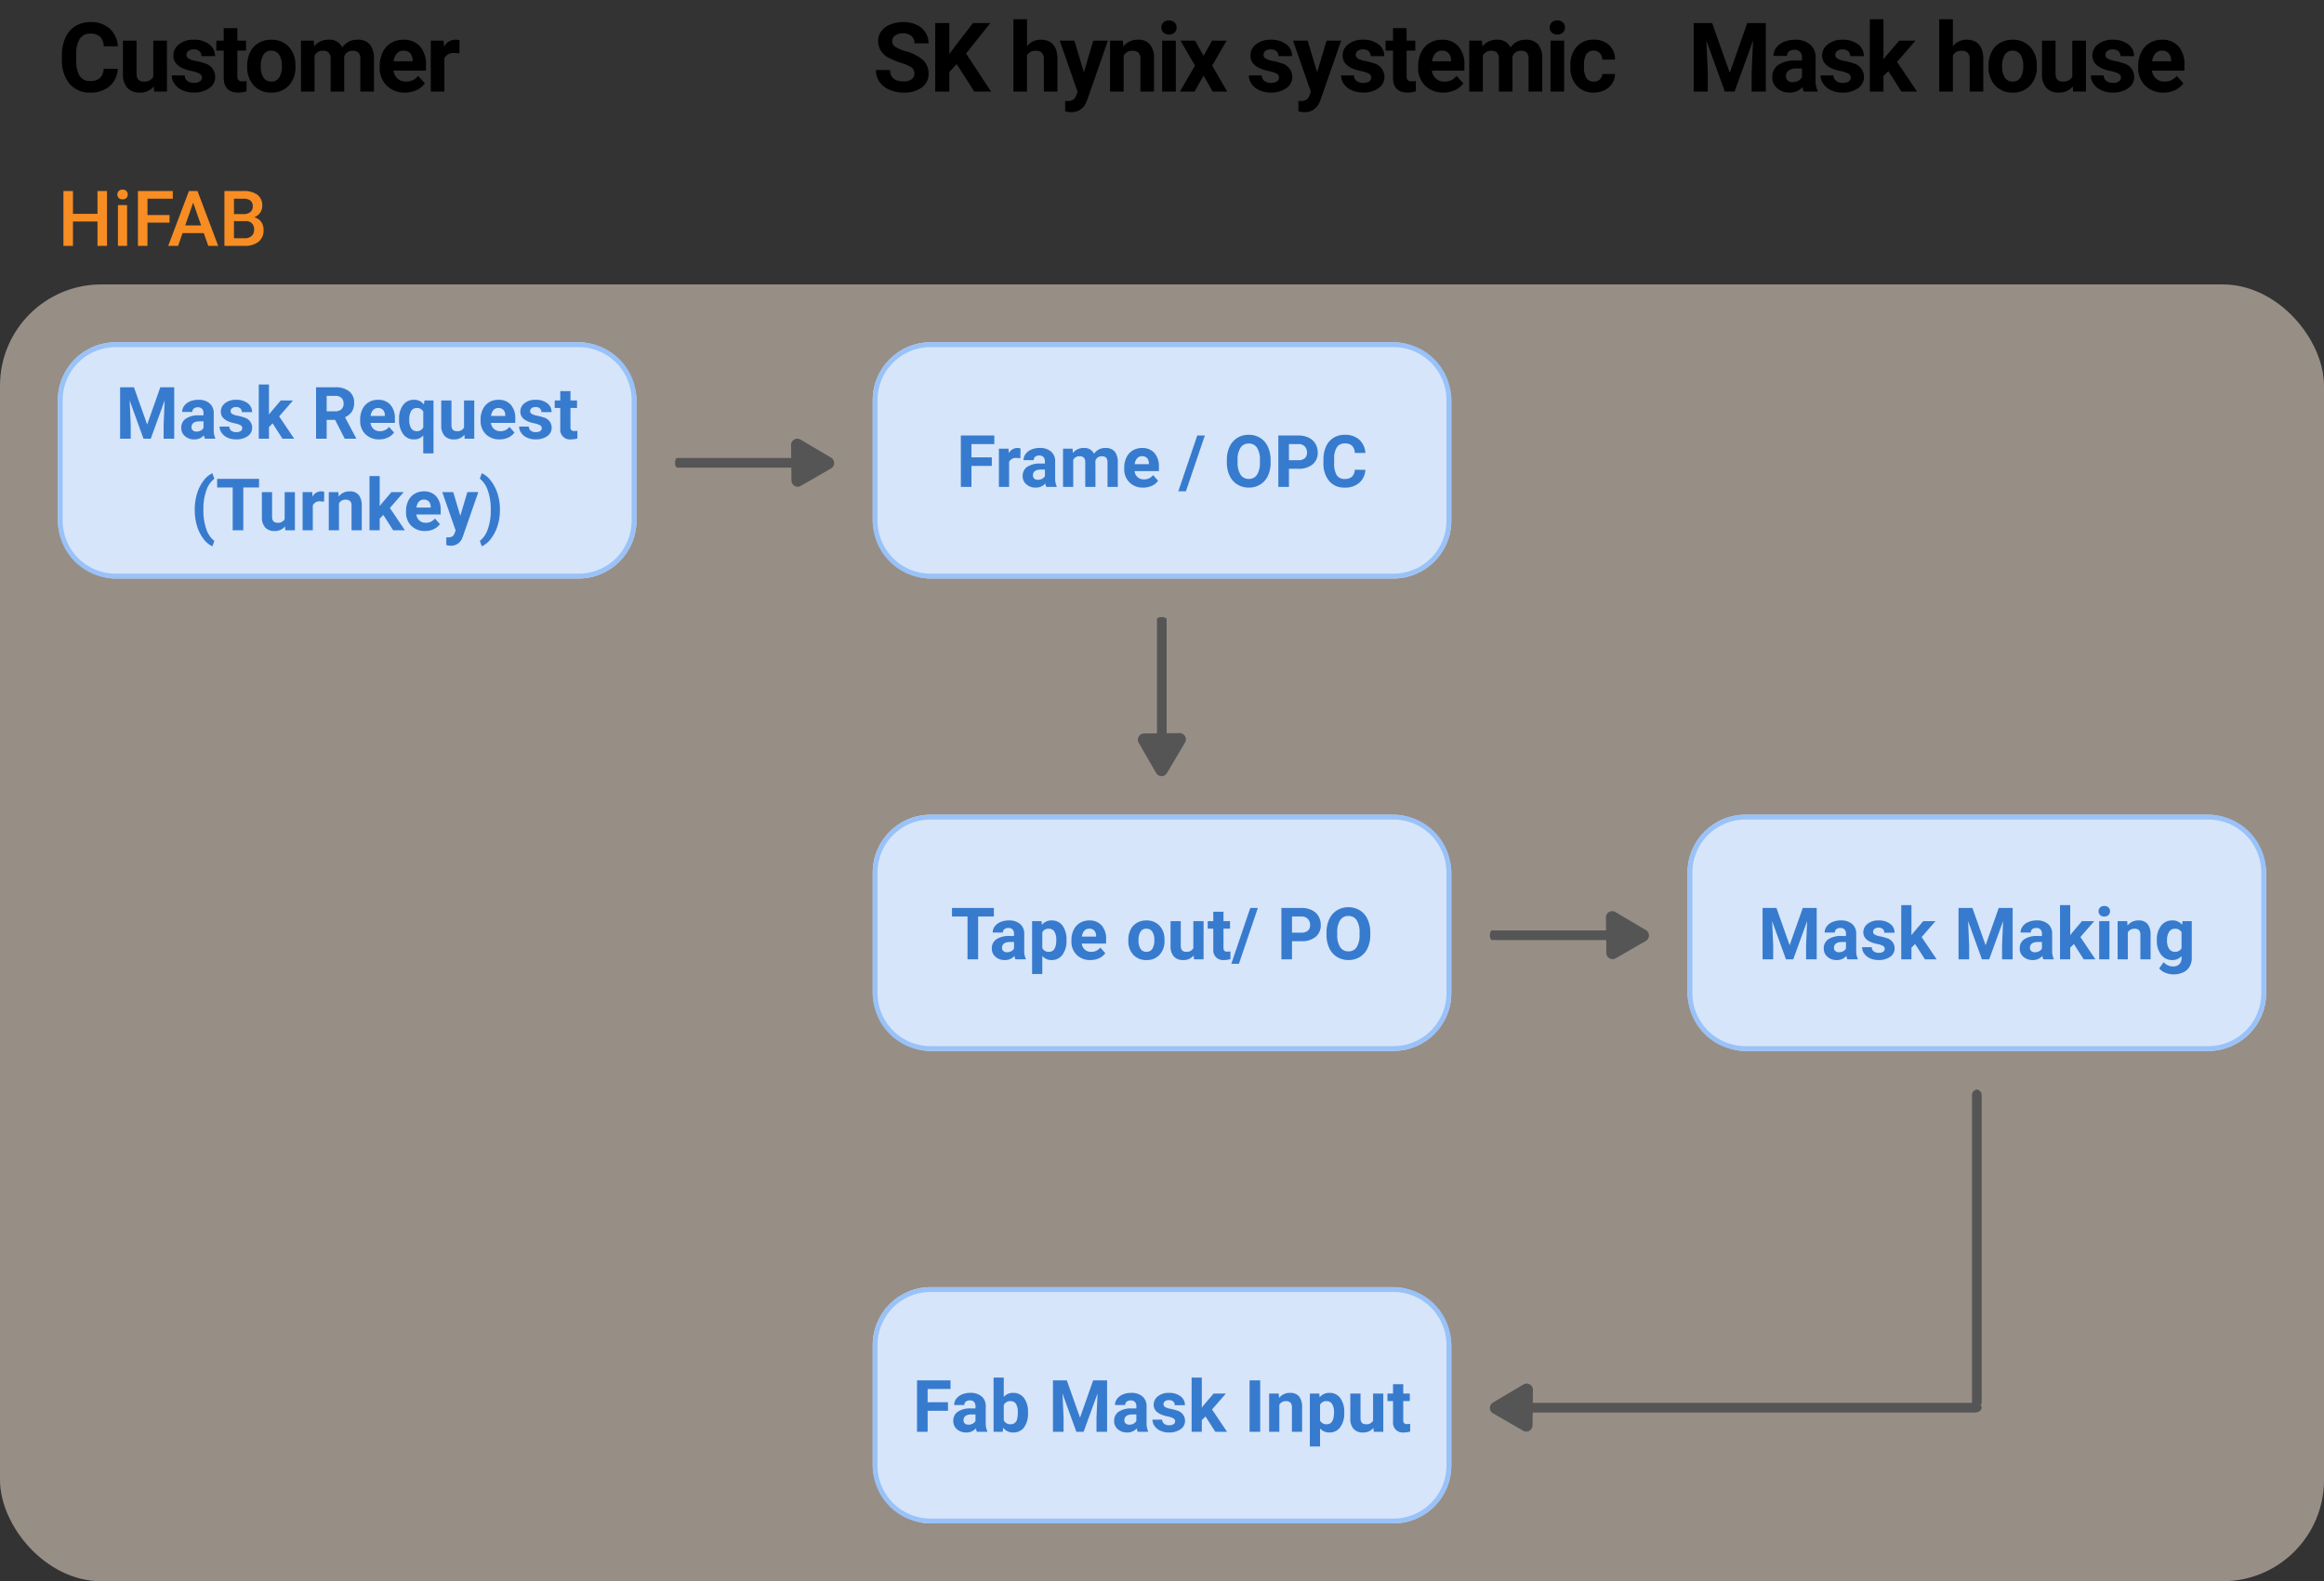 <svg xmlns="http://www.w3.org/2000/svg" xmlns:xlink="http://www.w3.org/1999/xlink" width="482" height="328" viewBox="0 0 482 328">
  <rect x="0" y="0" width="482" height="328" fill="#333333" stroke="none"/>
  <defs>
    <clipPath id="clip-maskdata-service-img1-mo">
      <rect width="482" height="328"/>
    </clipPath>
  </defs>
  <g id="maskdata-service-img1-mo" clip-path="url(#clip-maskdata-service-img1-mo)">
    <path id="패스_1277" data-name="패스 1277" d="M10.188,0H8.219V-5.047H3.133V0H1.156V-11.375H3.133v4.734H8.219v-4.734h1.969Zm4.172,0h-1.9V-8.453h1.9ZM12.344-10.648a1.008,1.008,0,0,1,.277-.727,1.048,1.048,0,0,1,.793-.289,1.061,1.061,0,0,1,.8.289,1,1,0,0,1,.281.727.977.977,0,0,1-.281.715,1.069,1.069,0,0,1-.8.285,1.056,1.056,0,0,1-.793-.285A.984.984,0,0,1,12.344-10.648ZM23.164-4.82H18.586V0H16.609V-11.375h7.227v1.594h-5.25V-6.4h4.578Zm7.1,2.172H25.859L24.938,0H22.883l4.3-11.375h1.773L33.258,0H31.2ZM26.414-4.242h3.3L28.063-8.961ZM34.547,0V-11.375h3.9a4.76,4.76,0,0,1,2.938.773,2.724,2.724,0,0,1,1.008,2.3,2.456,2.456,0,0,1-.422,1.406,2.715,2.715,0,0,1-1.234.969,2.511,2.511,0,0,1,1.426.941,2.742,2.742,0,0,1,.5,1.66A3.028,3.028,0,0,1,41.637-.859,4.467,4.467,0,0,1,38.7,0Zm1.977-5.133v3.555h2.2a2.124,2.124,0,0,0,1.453-.461A1.618,1.618,0,0,0,40.7-3.32a1.623,1.623,0,0,0-1.812-1.812Zm0-1.453h1.938A2.241,2.241,0,0,0,39.9-7a1.432,1.432,0,0,0,.52-1.184,1.452,1.452,0,0,0-.48-1.219,2.426,2.426,0,0,0-1.5-.375H36.523Z" transform="translate(12 51)" fill="#f88d23"/>
    <path id="패스_1278" data-name="패스 1278" d="M12.432-4.736a5.031,5.031,0,0,1-1.694,3.613A5.951,5.951,0,0,1,6.709.2a5.351,5.351,0,0,1-4.3-1.841A7.548,7.548,0,0,1,.84-6.7v-.869a8.523,8.523,0,0,1,.723-3.613,5.416,5.416,0,0,1,2.065-2.4,5.786,5.786,0,0,1,3.12-.835A5.8,5.8,0,0,1,10.713-13.1a5.407,5.407,0,0,1,1.738,3.7H9.521a2.97,2.97,0,0,0-.767-2,2.839,2.839,0,0,0-2.007-.62,2.489,2.489,0,0,0-2.192,1.05,5.883,5.883,0,0,0-.747,3.257v1.074a6.3,6.3,0,0,0,.7,3.369A2.443,2.443,0,0,0,6.709-2.2a2.892,2.892,0,0,0,2.026-.62A2.8,2.8,0,0,0,9.5-4.736ZM19.9-1.074A3.539,3.539,0,0,1,17.007.2a3.338,3.338,0,0,1-2.593-.977A4.169,4.169,0,0,1,13.5-3.643v-6.924h2.822v6.834q0,1.652,1.5,1.652a2.038,2.038,0,0,0,1.973-1v-7.489h2.832V0H19.976ZM29.884-2.92a.909.909,0,0,0-.513-.815,5.824,5.824,0,0,0-1.646-.532q-3.77-.791-3.77-3.2a2.9,2.9,0,0,1,1.167-2.349,4.708,4.708,0,0,1,3.052-.942,5.067,5.067,0,0,1,3.218.947A2.985,2.985,0,0,1,32.6-7.354H29.777a1.366,1.366,0,0,0-.391-1,1.653,1.653,0,0,0-1.221-.4,1.689,1.689,0,0,0-1.1.322,1.017,1.017,0,0,0-.391.82.87.87,0,0,0,.444.757,4.571,4.571,0,0,0,1.5.5,12.244,12.244,0,0,1,1.777.474,2.92,2.92,0,0,1,2.236,2.842A2.756,2.756,0,0,1,31.388-.7a5.35,5.35,0,0,1-3.2.894,5.588,5.588,0,0,1-2.358-.474,3.957,3.957,0,0,1-1.616-1.3,3.018,3.018,0,0,1-.586-1.782H26.3a1.473,1.473,0,0,0,.557,1.152,2.208,2.208,0,0,0,1.387.4,2.044,2.044,0,0,0,1.226-.308A.957.957,0,0,0,29.884-2.92Zm7.339-10.244v2.6H39.03V-8.5H37.223v5.273a1.259,1.259,0,0,0,.225.84,1.128,1.128,0,0,0,.859.254,4.5,4.5,0,0,0,.83-.068V-.059A5.81,5.81,0,0,1,37.429.2Q34.46.2,34.4-2.8V-8.5H32.858v-2.07H34.4v-2.6ZM39.27-5.381a6.267,6.267,0,0,1,.605-2.8,4.432,4.432,0,0,1,1.743-1.9,5.086,5.086,0,0,1,2.642-.674,4.812,4.812,0,0,1,3.491,1.309A5.252,5.252,0,0,1,49.26-5.9l.02.723a5.523,5.523,0,0,1-1.357,3.9A4.718,4.718,0,0,1,44.28.2,4.742,4.742,0,0,1,40.632-1.27,5.62,5.62,0,0,1,39.27-5.254Zm2.822.2a3.95,3.95,0,0,0,.566,2.3,1.868,1.868,0,0,0,1.621.8,1.873,1.873,0,0,0,1.6-.787,4.322,4.322,0,0,0,.576-2.518,3.91,3.91,0,0,0-.576-2.289,1.873,1.873,0,0,0-1.621-.812,1.842,1.842,0,0,0-1.6.807A4.395,4.395,0,0,0,42.092-5.181Zm10.972-5.386.088,1.182a3.713,3.713,0,0,1,3.037-1.377,2.818,2.818,0,0,1,2.8,1.611,3.628,3.628,0,0,1,3.174-1.611,3.152,3.152,0,0,1,2.559,1,4.6,4.6,0,0,1,.84,3.013V0H62.732V-6.738a2.012,2.012,0,0,0-.352-1.313,1.558,1.558,0,0,0-1.24-.415,1.761,1.761,0,0,0-1.758,1.211L59.393,0H56.57V-6.729a1.988,1.988,0,0,0-.361-1.328,1.573,1.573,0,0,0-1.23-.41,1.829,1.829,0,0,0-1.738,1V0H50.418V-10.566ZM72,.2A5.187,5.187,0,0,1,68.212-1.23a5.068,5.068,0,0,1-1.46-3.8V-5.3a6.383,6.383,0,0,1,.615-2.847,4.515,4.515,0,0,1,1.743-1.934,4.893,4.893,0,0,1,2.573-.679A4.385,4.385,0,0,1,75.1-9.395a5.555,5.555,0,0,1,1.245,3.877v1.152H69.613a2.622,2.622,0,0,0,.825,1.66,2.5,2.5,0,0,0,1.743.625A3.046,3.046,0,0,0,74.73-3.262l1.387,1.553A4.237,4.237,0,0,1,74.4-.308,5.639,5.639,0,0,1,72,.2Zm-.322-8.682a1.764,1.764,0,0,0-1.362.569,2.946,2.946,0,0,0-.669,1.628h3.926v-.226a2.1,2.1,0,0,0-.508-1.457A1.819,1.819,0,0,0,71.673-8.486ZM83.28-7.92A7.667,7.667,0,0,0,82.265-8a2.067,2.067,0,0,0-2.1,1.084V0H77.343V-10.566h2.666l.078,1.26a2.615,2.615,0,0,1,2.354-1.455,2.957,2.957,0,0,1,.879.127Z" transform="translate(12 19)"/>
    <path id="패스_1279" data-name="패스 1279" d="M8.643-3.73A1.5,1.5,0,0,0,8.057-5a7.685,7.685,0,0,0-2.109-.937,14.953,14.953,0,0,1-2.412-.972,3.941,3.941,0,0,1-2.422-3.525A3.434,3.434,0,0,1,1.763-12.5a4.236,4.236,0,0,1,1.865-1.411,7.02,7.02,0,0,1,2.729-.508,6.39,6.39,0,0,1,2.715.552A4.323,4.323,0,0,1,10.923-12.3a4.076,4.076,0,0,1,.659,2.285H8.652a1.917,1.917,0,0,0-.615-1.519,2.529,2.529,0,0,0-1.729-.542,2.7,2.7,0,0,0-1.67.454,1.432,1.432,0,0,0-.6,1.2,1.372,1.372,0,0,0,.7,1.162A7.889,7.889,0,0,0,6.8-8.389a8.882,8.882,0,0,1,3.643,1.865A3.715,3.715,0,0,1,11.582-3.75a3.422,3.422,0,0,1-1.4,2.9A6.113,6.113,0,0,1,6.426.2a7.26,7.26,0,0,1-2.988-.6A4.729,4.729,0,0,1,1.382-2.051,4.214,4.214,0,0,1,.674-4.473H3.613q0,2.354,2.813,2.354a2.736,2.736,0,0,0,1.631-.425A1.382,1.382,0,0,0,8.643-3.73ZM17.418-5.7,15.894-4.062V0h-2.93V-14.219h2.93v6.445l1.289-1.768,3.623-4.678h3.6L19.361-7.9l5.2,7.9H21.07ZM32.009-9.414a3.522,3.522,0,0,1,2.822-1.348q3.438,0,3.486,3.994V0H35.495V-6.689A1.963,1.963,0,0,0,35.1-8.032a1.675,1.675,0,0,0-1.3-.435,1.921,1.921,0,0,0-1.8.957V0H29.186V-15h2.822Zm11.783,5.42,1.953-6.572h3.027L44.524,1.641l-.234.557a3.221,3.221,0,0,1-3.125,2.07,4.441,4.441,0,0,1-1.25-.186V1.943l.43.01a2.322,2.322,0,0,0,1.2-.244A1.6,1.6,0,0,0,42.161.9l.332-.869-3.7-10.6h3.037Zm8.091-6.572.088,1.221a3.689,3.689,0,0,1,3.037-1.416,3.066,3.066,0,0,1,2.5.986,4.6,4.6,0,0,1,.84,2.949V0H55.525V-6.758a1.831,1.831,0,0,0-.391-1.3,1.749,1.749,0,0,0-1.3-.405,1.942,1.942,0,0,0-1.787,1.016V0H49.227V-10.566ZM62.865,0H60.033V-10.566h2.832Zm-3-13.3a1.39,1.39,0,0,1,.425-1.045,1.6,1.6,0,0,1,1.157-.41,1.6,1.6,0,0,1,1.152.41,1.382,1.382,0,0,1,.43,1.045,1.386,1.386,0,0,1-.435,1.055,1.6,1.6,0,0,1-1.147.41,1.6,1.6,0,0,1-1.147-.41A1.386,1.386,0,0,1,59.867-13.3Zm8.746,5.889,1.777-3.154h3.018L70.4-5.391,73.534,0H70.507L68.622-3.32,66.747,0H63.71l3.135-5.391-3-5.176h3.027ZM84.268-2.92a.909.909,0,0,0-.513-.815,5.824,5.824,0,0,0-1.646-.532q-3.77-.791-3.77-3.2a2.9,2.9,0,0,1,1.167-2.349,4.708,4.708,0,0,1,3.052-.942,5.067,5.067,0,0,1,3.218.947,2.985,2.985,0,0,1,1.206,2.461H84.161a1.366,1.366,0,0,0-.391-1,1.653,1.653,0,0,0-1.221-.4,1.689,1.689,0,0,0-1.1.322,1.017,1.017,0,0,0-.391.82.87.87,0,0,0,.444.757,4.571,4.571,0,0,0,1.5.5,12.244,12.244,0,0,1,1.777.474,2.92,2.92,0,0,1,2.236,2.842A2.756,2.756,0,0,1,85.772-.7a5.35,5.35,0,0,1-3.2.894A5.588,5.588,0,0,1,80.21-.278a3.957,3.957,0,0,1-1.616-1.3,3.018,3.018,0,0,1-.586-1.782h2.676a1.473,1.473,0,0,0,.557,1.152,2.208,2.208,0,0,0,1.387.4,2.044,2.044,0,0,0,1.226-.308A.957.957,0,0,0,84.268-2.92Zm7.906-1.074,1.953-6.572h3.027L92.906,1.641l-.234.557a3.221,3.221,0,0,1-3.125,2.07,4.441,4.441,0,0,1-1.25-.186V1.943l.43.01a2.322,2.322,0,0,0,1.2-.244A1.6,1.6,0,0,0,90.543.9l.332-.869-3.7-10.6h3.037ZM103.39-2.92a.909.909,0,0,0-.513-.815,5.824,5.824,0,0,0-1.646-.532q-3.77-.791-3.77-3.2A2.9,2.9,0,0,1,98.63-9.819a4.708,4.708,0,0,1,3.052-.942,5.067,5.067,0,0,1,3.218.947,2.985,2.985,0,0,1,1.206,2.461h-2.822a1.366,1.366,0,0,0-.391-1,1.653,1.653,0,0,0-1.221-.4,1.689,1.689,0,0,0-1.1.322,1.017,1.017,0,0,0-.391.82.87.87,0,0,0,.444.757,4.571,4.571,0,0,0,1.5.5,12.244,12.244,0,0,1,1.777.474,2.92,2.92,0,0,1,2.236,2.842A2.756,2.756,0,0,1,104.894-.7a5.35,5.35,0,0,1-3.2.894,5.588,5.588,0,0,1-2.358-.474,3.957,3.957,0,0,1-1.616-1.3,3.018,3.018,0,0,1-.586-1.782h2.676a1.473,1.473,0,0,0,.557,1.152,2.208,2.208,0,0,0,1.387.4,2.044,2.044,0,0,0,1.226-.308A.957.957,0,0,0,103.39-2.92Zm7.339-10.244v2.6h1.807V-8.5H110.73v5.273a1.259,1.259,0,0,0,.225.84,1.128,1.128,0,0,0,.859.254,4.5,4.5,0,0,0,.83-.068V-.059A5.81,5.81,0,0,1,110.935.2q-2.969,0-3.027-3V-8.5h-1.543v-2.07h1.543v-2.6ZM118.372.2a5.187,5.187,0,0,1-3.784-1.426,5.068,5.068,0,0,1-1.46-3.8V-5.3a6.383,6.383,0,0,1,.615-2.847,4.515,4.515,0,0,1,1.743-1.934,4.893,4.893,0,0,1,2.573-.679,4.385,4.385,0,0,1,3.413,1.367,5.555,5.555,0,0,1,1.245,3.877v1.152h-6.729a2.622,2.622,0,0,0,.825,1.66,2.5,2.5,0,0,0,1.743.625,3.046,3.046,0,0,0,2.549-1.182l1.387,1.553a4.237,4.237,0,0,1-1.719,1.4A5.639,5.639,0,0,1,118.372.2Zm-.322-8.682a1.764,1.764,0,0,0-1.362.569,2.946,2.946,0,0,0-.669,1.628h3.926v-.226a2.1,2.1,0,0,0-.508-1.457A1.819,1.819,0,0,0,118.05-8.486Zm8.316-2.08.088,1.182a3.713,3.713,0,0,1,3.037-1.377,2.818,2.818,0,0,1,2.8,1.611,3.628,3.628,0,0,1,3.174-1.611,3.152,3.152,0,0,1,2.559,1,4.6,4.6,0,0,1,.84,3.013V0h-2.832V-6.738a2.012,2.012,0,0,0-.352-1.313,1.558,1.558,0,0,0-1.24-.415,1.761,1.761,0,0,0-1.758,1.211L132.694,0h-2.822V-6.729a1.988,1.988,0,0,0-.361-1.328,1.573,1.573,0,0,0-1.23-.41,1.829,1.829,0,0,0-1.738,1V0h-2.822V-10.566ZM143.412,0H140.58V-10.566h2.832Zm-3-13.3a1.39,1.39,0,0,1,.425-1.045,1.6,1.6,0,0,1,1.157-.41,1.6,1.6,0,0,1,1.152.41,1.382,1.382,0,0,1,.43,1.045,1.386,1.386,0,0,1-.435,1.055,1.6,1.6,0,0,1-1.147.41,1.6,1.6,0,0,1-1.147-.41A1.386,1.386,0,0,1,140.414-13.3ZM149.531-2.08a1.851,1.851,0,0,0,1.27-.43,1.506,1.506,0,0,0,.508-1.143h2.646a3.62,3.62,0,0,1-.586,1.968A3.866,3.866,0,0,1,151.792-.3,4.936,4.936,0,0,1,149.58.2a4.587,4.587,0,0,1-3.574-1.44A5.7,5.7,0,0,1,144.7-5.225V-5.41a5.635,5.635,0,0,1,1.3-3.9,4.534,4.534,0,0,1,3.564-1.455,4.444,4.444,0,0,1,3.179,1.128,3.994,3.994,0,0,1,1.216,3h-2.646a1.939,1.939,0,0,0-.508-1.34,1.693,1.693,0,0,0-1.289-.515,1.7,1.7,0,0,0-1.489.719,4.166,4.166,0,0,0-.5,2.333v.293a4.219,4.219,0,0,0,.5,2.347A1.721,1.721,0,0,0,149.531-2.08Z" transform="translate(181 19)"/>
    <path id="패스_1280" data-name="패스 1280" d="M5.1-14.219,8.75-3.906l3.633-10.312H16.23V0H13.291V-3.887l.293-6.709L9.746,0H7.734L3.906-10.586l.293,6.7V0H1.27V-14.219ZM24.127,0a3.134,3.134,0,0,1-.283-.947A3.415,3.415,0,0,1,21.177.2,3.752,3.752,0,0,1,18.6-.7a2.89,2.89,0,0,1-1.021-2.266,2.986,2.986,0,0,1,1.245-2.578,6.144,6.144,0,0,1,3.6-.908h1.3v-.605a1.741,1.741,0,0,0-.376-1.172,1.479,1.479,0,0,0-1.187-.439,1.682,1.682,0,0,0-1.118.342,1.161,1.161,0,0,0-.405.938H17.818a2.835,2.835,0,0,1,.566-1.7,3.744,3.744,0,0,1,1.6-1.226,5.837,5.837,0,0,1,2.324-.444,4.611,4.611,0,0,1,3.1.981,3.433,3.433,0,0,1,1.147,2.759v4.58a5.052,5.052,0,0,0,.42,2.275V0ZM21.793-1.963a2.431,2.431,0,0,0,1.152-.278,1.828,1.828,0,0,0,.781-.747V-4.8H22.671q-2.119,0-2.256,1.465l-.01.166a1.13,1.13,0,0,0,.371.869A1.441,1.441,0,0,0,21.793-1.963ZM33.849-2.92a.909.909,0,0,0-.513-.815,5.824,5.824,0,0,0-1.646-.532q-3.77-.791-3.77-3.2a2.9,2.9,0,0,1,1.167-2.349,4.708,4.708,0,0,1,3.052-.942,5.067,5.067,0,0,1,3.218.947,2.985,2.985,0,0,1,1.206,2.461H33.741a1.366,1.366,0,0,0-.391-1,1.653,1.653,0,0,0-1.221-.4,1.689,1.689,0,0,0-1.1.322,1.017,1.017,0,0,0-.391.82.87.87,0,0,0,.444.757,4.571,4.571,0,0,0,1.5.5,12.244,12.244,0,0,1,1.777.474,2.92,2.92,0,0,1,2.236,2.842A2.756,2.756,0,0,1,35.353-.7,5.35,5.35,0,0,1,32.15.2a5.588,5.588,0,0,1-2.358-.474,3.957,3.957,0,0,1-1.616-1.3,3.018,3.018,0,0,1-.586-1.782h2.676a1.473,1.473,0,0,0,.557,1.152,2.208,2.208,0,0,0,1.387.4,2.044,2.044,0,0,0,1.226-.308A.957.957,0,0,0,33.849-2.92Zm7.8-1.318L40.632-3.223V0H37.809V-15h2.822v8.311l.547-.7,2.705-3.174h3.389l-3.818,4.4L47.6,0H44.362Zm13.38-5.176a3.522,3.522,0,0,1,2.822-1.348q3.438,0,3.486,3.994V0H58.514V-6.689a1.963,1.963,0,0,0-.391-1.343,1.675,1.675,0,0,0-1.3-.435,1.921,1.921,0,0,0-1.8.957V0H52.205V-15h2.822Zm7.4,4.033a6.267,6.267,0,0,1,.605-2.8,4.432,4.432,0,0,1,1.743-1.9,5.086,5.086,0,0,1,2.642-.674,4.812,4.812,0,0,1,3.491,1.309A5.252,5.252,0,0,1,72.416-5.9l.02.723a5.523,5.523,0,0,1-1.357,3.9A4.718,4.718,0,0,1,67.435.2,4.742,4.742,0,0,1,63.788-1.27a5.62,5.62,0,0,1-1.362-3.984Zm2.822.2a3.95,3.95,0,0,0,.566,2.3,1.868,1.868,0,0,0,1.621.8,1.873,1.873,0,0,0,1.6-.787,4.322,4.322,0,0,0,.576-2.518,3.91,3.91,0,0,0-.576-2.289,1.873,1.873,0,0,0-1.621-.812,1.842,1.842,0,0,0-1.6.807A4.395,4.395,0,0,0,65.248-5.181ZM79.9-1.074A3.539,3.539,0,0,1,77.011.2a3.338,3.338,0,0,1-2.593-.977,4.169,4.169,0,0,1-.913-2.861v-6.924h2.822v6.834q0,1.652,1.5,1.652a2.038,2.038,0,0,0,1.973-1v-7.489h2.832V0H79.98ZM89.888-2.92a.909.909,0,0,0-.513-.815,5.824,5.824,0,0,0-1.646-.532q-3.77-.791-3.77-3.2a2.9,2.9,0,0,1,1.167-2.349,4.708,4.708,0,0,1,3.052-.942,5.067,5.067,0,0,1,3.218.947A2.985,2.985,0,0,1,92.6-7.354H89.78a1.366,1.366,0,0,0-.391-1,1.653,1.653,0,0,0-1.221-.4,1.689,1.689,0,0,0-1.1.322,1.017,1.017,0,0,0-.391.82.87.87,0,0,0,.444.757,4.571,4.571,0,0,0,1.5.5,12.244,12.244,0,0,1,1.777.474,2.92,2.92,0,0,1,2.236,2.842A2.756,2.756,0,0,1,91.391-.7a5.35,5.35,0,0,1-3.2.894A5.588,5.588,0,0,1,85.83-.278a3.957,3.957,0,0,1-1.616-1.3,3.018,3.018,0,0,1-.586-1.782H86.3a1.473,1.473,0,0,0,.557,1.152,2.208,2.208,0,0,0,1.387.4,2.044,2.044,0,0,0,1.226-.308A.957.957,0,0,0,89.888-2.92ZM98.711.2A5.187,5.187,0,0,1,94.927-1.23a5.068,5.068,0,0,1-1.46-3.8V-5.3a6.383,6.383,0,0,1,.615-2.847,4.515,4.515,0,0,1,1.743-1.934,4.893,4.893,0,0,1,2.573-.679,4.385,4.385,0,0,1,3.413,1.367,5.555,5.555,0,0,1,1.245,3.877v1.152H96.329a2.622,2.622,0,0,0,.825,1.66A2.5,2.5,0,0,0,98.9-2.08a3.046,3.046,0,0,0,2.549-1.182l1.387,1.553a4.237,4.237,0,0,1-1.719,1.4A5.639,5.639,0,0,1,98.711.2Zm-.322-8.682a1.764,1.764,0,0,0-1.362.569,2.946,2.946,0,0,0-.669,1.628h3.926v-.226a2.1,2.1,0,0,0-.508-1.457A1.819,1.819,0,0,0,98.389-8.486Z" transform="translate(350 19)"/>
    <rect id="사각형_85" data-name="사각형 85" width="482" height="269" rx="21" transform="translate(0 59)" fill="#fdeada" opacity="0.5"/>
    <g id="그룹_182" data-name="그룹 182" transform="translate(-161 4)">
      <rect id="사각형_10" data-name="사각형 10" width="120" height="49" rx="12" transform="translate(173 67)" fill="#d6e5f9"/>
      <path id="사각형_10_-_윤곽선" data-name="사각형 10 - 윤곽선" d="M12,1A11,11,0,0,0,1,12V37A11,11,0,0,0,12,48h96a11,11,0,0,0,11-11V12A11,11,0,0,0,108,1H12m0-1h96a12,12,0,0,1,12,12V37a12,12,0,0,1-12,12H12A12,12,0,0,1,0,37V12A12,12,0,0,1,12,0Z" transform="translate(173 67)" fill="#99c2f8"/>
      <path id="패스_1282" data-name="패스 1282" d="M-44.216-10.664l2.739,7.734,2.725-7.734h2.886V0h-2.2V-2.915l.22-5.032L-40.73,0h-1.509L-45.11-7.939l.22,5.024V0h-2.2V-10.664ZM-29.495,0a2.351,2.351,0,0,1-.212-.71,2.561,2.561,0,0,1-2,.857,2.814,2.814,0,0,1-1.93-.674,2.167,2.167,0,0,1-.765-1.7,2.24,2.24,0,0,1,.934-1.934,4.608,4.608,0,0,1,2.7-.681h.974V-5.3a1.306,1.306,0,0,0-.282-.879,1.109,1.109,0,0,0-.89-.33,1.261,1.261,0,0,0-.839.256.871.871,0,0,0-.3.7h-2.117A2.126,2.126,0,0,1-33.8-6.819a2.808,2.808,0,0,1,1.2-.919,4.378,4.378,0,0,1,1.743-.333,3.459,3.459,0,0,1,2.325.736,2.575,2.575,0,0,1,.861,2.069v3.435a3.789,3.789,0,0,0,.315,1.707V0Zm-1.75-1.472a1.823,1.823,0,0,0,.864-.209,1.371,1.371,0,0,0,.586-.56V-3.6h-.791q-1.589,0-1.692,1.1l-.007.125a.847.847,0,0,0,.278.652A1.081,1.081,0,0,0-31.245-1.472Zm9.492-.718a.682.682,0,0,0-.385-.612,4.368,4.368,0,0,0-1.234-.4Q-26.2-3.794-26.2-5.6a2.178,2.178,0,0,1,.875-1.761,3.531,3.531,0,0,1,2.289-.707,3.8,3.8,0,0,1,2.413.71,2.239,2.239,0,0,1,.9,1.846h-2.117a1.024,1.024,0,0,0-.293-.751,1.24,1.24,0,0,0-.916-.3,1.267,1.267,0,0,0-.828.242.763.763,0,0,0-.293.615.652.652,0,0,0,.333.568,3.428,3.428,0,0,0,1.124.374,9.183,9.183,0,0,1,1.333.355,2.19,2.19,0,0,1,1.677,2.131,2.067,2.067,0,0,1-.93,1.754,4.013,4.013,0,0,1-2.4.67A4.191,4.191,0,0,1-24.8-.209a2.968,2.968,0,0,1-1.212-.974,2.263,2.263,0,0,1-.439-1.337h2.007a1.105,1.105,0,0,0,.417.864,1.656,1.656,0,0,0,1.04.3,1.533,1.533,0,0,0,.919-.231A.718.718,0,0,0-21.753-2.19Zm6.3-.989-.762.762V0h-2.117V-11.25h2.117v6.233l.41-.527,2.029-2.38h2.542l-2.864,3.3L-10.986,0h-2.432ZM-2.5-3.9h-1.75V0h-2.2V-10.664h3.962a4.479,4.479,0,0,1,2.915.842,2.907,2.907,0,0,1,1.025,2.38,3.281,3.281,0,0,1-.472,1.82A3.222,3.222,0,0,1-.447-4.46L1.86-.1V0H-.5Zm-1.75-1.78h1.772A1.815,1.815,0,0,0-1.194-6.1,1.505,1.505,0,0,0-.74-7.266a1.611,1.611,0,0,0-.428-1.187,1.781,1.781,0,0,0-1.315-.432H-4.248ZM6.636.146A3.89,3.89,0,0,1,3.8-.923,3.8,3.8,0,0,1,2.7-3.772v-.205a4.787,4.787,0,0,1,.461-2.135,3.386,3.386,0,0,1,1.307-1.45A3.669,3.669,0,0,1,6.4-8.071a3.289,3.289,0,0,1,2.56,1.025A4.167,4.167,0,0,1,9.9-4.138v.864H4.849a1.966,1.966,0,0,0,.619,1.245,1.871,1.871,0,0,0,1.307.469,2.285,2.285,0,0,0,1.912-.886l1.04,1.165A3.178,3.178,0,0,1,8.438-.231,4.229,4.229,0,0,1,6.636.146ZM6.394-6.365a1.323,1.323,0,0,0-1.022.427,2.209,2.209,0,0,0-.5,1.221H7.815v-.169a1.576,1.576,0,0,0-.381-1.092A1.365,1.365,0,0,0,6.394-6.365Zm4.373,2.329A4.737,4.737,0,0,1,11.6-6.987a2.718,2.718,0,0,1,2.281-1.084,2.433,2.433,0,0,1,2.029.974l.139-.828h1.86V3.047H15.784V-.681a2.44,2.44,0,0,1-1.919.828,2.7,2.7,0,0,1-2.256-1.1A4.969,4.969,0,0,1,10.767-4.036Zm2.117.15a3.107,3.107,0,0,0,.4,1.731,1.278,1.278,0,0,0,1.124.594,1.423,1.423,0,0,0,1.377-.778V-5.617a1.412,1.412,0,0,0-1.362-.748,1.293,1.293,0,0,0-1.135.594A3.432,3.432,0,0,0,12.883-3.885ZM24.316-.806a2.654,2.654,0,0,1-2.168.952A2.5,2.5,0,0,1,20.2-.586a3.127,3.127,0,0,1-.685-2.146V-7.925h2.117V-2.8q0,1.239,1.128,1.239a1.528,1.528,0,0,0,1.479-.748V-7.925h2.124V0H24.375Zm7.295.952A3.89,3.89,0,0,1,28.773-.923a3.8,3.8,0,0,1-1.095-2.849v-.205a4.787,4.787,0,0,1,.461-2.135,3.386,3.386,0,0,1,1.307-1.45,3.669,3.669,0,0,1,1.93-.509,3.289,3.289,0,0,1,2.56,1.025,4.167,4.167,0,0,1,.934,2.908v.864H29.824a1.966,1.966,0,0,0,.619,1.245,1.871,1.871,0,0,0,1.307.469,2.285,2.285,0,0,0,1.912-.886L34.7-1.282A3.178,3.178,0,0,1,33.413-.231,4.229,4.229,0,0,1,31.611.146ZM31.37-6.365a1.323,1.323,0,0,0-1.022.427,2.209,2.209,0,0,0-.5,1.221h2.944v-.169a1.576,1.576,0,0,0-.381-1.092A1.365,1.365,0,0,0,31.37-6.365ZM40.364-2.19a.682.682,0,0,0-.385-.612,4.368,4.368,0,0,0-1.234-.4q-2.827-.593-2.827-2.4a2.178,2.178,0,0,1,.875-1.761,3.531,3.531,0,0,1,2.289-.707,3.8,3.8,0,0,1,2.413.71,2.239,2.239,0,0,1,.9,1.846H40.283a1.024,1.024,0,0,0-.293-.751,1.24,1.24,0,0,0-.916-.3,1.267,1.267,0,0,0-.828.242.763.763,0,0,0-.293.615.652.652,0,0,0,.333.568,3.428,3.428,0,0,0,1.124.374,9.183,9.183,0,0,1,1.333.355,2.19,2.19,0,0,1,1.677,2.131,2.067,2.067,0,0,1-.93,1.754,4.013,4.013,0,0,1-2.4.67,4.191,4.191,0,0,1-1.769-.355,2.968,2.968,0,0,1-1.212-.974,2.263,2.263,0,0,1-.439-1.337h2.007a1.105,1.105,0,0,0,.417.864,1.656,1.656,0,0,0,1.04.3,1.533,1.533,0,0,0,.919-.231A.718.718,0,0,0,40.364-2.19Zm5.955-7.683v1.948h1.355v1.553H46.318v3.955a.944.944,0,0,0,.168.63.846.846,0,0,0,.645.19,3.376,3.376,0,0,0,.623-.051v1.6a4.358,4.358,0,0,1-1.282.19A2.021,2.021,0,0,1,44.2-2.1v-4.27H43.044V-7.925H44.2V-9.873ZM-31.608,14.664a11.24,11.24,0,0,1,.447-3.193,8.427,8.427,0,0,1,1.318-2.684,4.923,4.923,0,0,1,1.89-1.622l.41,1.143a5.1,5.1,0,0,0-1.67,2.446,11.327,11.327,0,0,0-.6,3.867v.227a11.543,11.543,0,0,0,.593,3.882,5.2,5.2,0,0,0,1.677,2.483l-.41,1.121a4.925,4.925,0,0,1-1.857-1.578,8.286,8.286,0,0,1-1.315-2.611,11.173,11.173,0,0,1-.483-3.091Zm13.337-4.548h-3.267V19h-2.2V10.116h-3.223V8.336h8.687Zm5.383,8.079a2.654,2.654,0,0,1-2.168.952A2.5,2.5,0,0,1-17,18.414a3.127,3.127,0,0,1-.685-2.146V11.075h2.117V16.2q0,1.239,1.128,1.239a1.528,1.528,0,0,0,1.479-.748V11.075h2.124V19h-1.992Zm8.1-5.134A5.751,5.751,0,0,0-5.548,13a1.55,1.55,0,0,0-1.575.813V19H-9.24V11.075h2l.059.945a1.961,1.961,0,0,1,1.765-1.091,2.218,2.218,0,0,1,.659.1Zm2.966-1.985.066.916A2.767,2.767,0,0,1,.524,10.929a2.3,2.3,0,0,1,1.875.74,3.451,3.451,0,0,1,.63,2.212V19H.912V13.932a1.373,1.373,0,0,0-.293-.978,1.312,1.312,0,0,0-.974-.3,1.456,1.456,0,0,0-1.34.762V19H-3.812V11.075Zm9.331,4.746-.762.762V19H4.633V7.75H6.749v6.233l.41-.527,2.029-2.38H11.73l-2.864,3.3L11.979,19H9.547Zm8.635,3.325a3.89,3.89,0,0,1-2.838-1.069,3.8,3.8,0,0,1-1.095-2.849v-.205a4.787,4.787,0,0,1,.461-2.135,3.386,3.386,0,0,1,1.307-1.45,3.669,3.669,0,0,1,1.93-.509,3.289,3.289,0,0,1,2.56,1.025,4.167,4.167,0,0,1,.934,2.908v.864H14.359a1.966,1.966,0,0,0,.619,1.245,1.871,1.871,0,0,0,1.307.469,2.285,2.285,0,0,0,1.912-.886l1.04,1.165a3.178,3.178,0,0,1-1.289,1.051A4.229,4.229,0,0,1,16.146,19.146ZM15.9,12.635a1.323,1.323,0,0,0-1.022.427,2.209,2.209,0,0,0-.5,1.221h2.944v-.169a1.576,1.576,0,0,0-.381-1.092A1.365,1.365,0,0,0,15.9,12.635ZM23.47,16l1.465-4.929h2.271L24.02,20.23l-.176.417A2.416,2.416,0,0,1,21.5,22.2a3.33,3.33,0,0,1-.937-.139v-1.6l.322.007a1.741,1.741,0,0,0,.9-.183,1.2,1.2,0,0,0,.465-.608l.249-.652L19.72,11.075H22Zm8.218-1.172a10.666,10.666,0,0,1-.476,3.186,8.648,8.648,0,0,1-1.37,2.7,4.935,4.935,0,0,1-1.912,1.611l-.41-1.121a5.15,5.15,0,0,0,1.641-2.417,11.192,11.192,0,0,0,.623-3.757v-.388a11.445,11.445,0,0,0-.6-3.86,5.369,5.369,0,0,0-1.666-2.5l.41-1.121A4.936,4.936,0,0,1,29.81,8.731a8.537,8.537,0,0,1,1.37,2.644,10.59,10.59,0,0,1,.509,3.127Z" transform="translate(233 87)" fill="#377bcf"/>
    </g>
    <g id="arrow" transform="translate(245.958 85.579) rotate(90)">
      <path id="선_1" data-name="선 1" d="M30.568,1H-.568C-.806,1-1,.552-1,0s.194-1,.432-1H30.568C30.806-1,31-.552,31,0S30.806,1,30.568,1Z" transform="translate(43.421 5)" fill="#555"/>
      <path id="패스_182" data-name="패스 182" d="M0,1.309A1.3,1.3,0,0,1,1.954.18l6.34,3.756a1.295,1.295,0,0,1-.012,2.236L2.025,9.785A1.295,1.295,0,0,1,.083,8.678Z" transform="translate(66.491 0)" fill="#555"/>
    </g>
    <g id="그룹_183" data-name="그룹 183" transform="translate(8 102)">
      <rect id="사각형_10-2" data-name="사각형 10" width="120" height="49" rx="12" transform="translate(173 67)" fill="#d6e5f9"/>
      <path id="사각형_10_-_윤곽선-2" data-name="사각형 10 - 윤곽선" d="M12,1A11,11,0,0,0,1,12V37A11,11,0,0,0,12,48h96a11,11,0,0,0,11-11V12A11,11,0,0,0,108,1H12m0-1h96a12,12,0,0,1,12,12V37a12,12,0,0,1-12,12H12A12,12,0,0,1,0,37V12A12,12,0,0,1,12,0Z" transform="translate(173 67)" fill="#99c2f8"/>
      <path id="패스_1283" data-name="패스 1283" d="M-34.867-8.884h-3.267V0h-2.2V-8.884h-3.223v-1.78h8.687ZM-30.392,0A2.351,2.351,0,0,1-30.6-.71a2.561,2.561,0,0,1-2,.857,2.814,2.814,0,0,1-1.93-.674,2.167,2.167,0,0,1-.765-1.7,2.24,2.24,0,0,1,.934-1.934,4.608,4.608,0,0,1,2.7-.681h.974V-5.3a1.306,1.306,0,0,0-.282-.879,1.109,1.109,0,0,0-.89-.33,1.261,1.261,0,0,0-.839.256.871.871,0,0,0-.3.7h-2.117A2.126,2.126,0,0,1-34.7-6.819a2.808,2.808,0,0,1,1.2-.919,4.378,4.378,0,0,1,1.743-.333,3.459,3.459,0,0,1,2.325.736,2.575,2.575,0,0,1,.861,2.069v3.435a3.789,3.789,0,0,0,.315,1.707V0Zm-1.75-1.472a1.823,1.823,0,0,0,.864-.209,1.371,1.371,0,0,0,.586-.56V-3.6h-.791q-1.589,0-1.692,1.1l-.007.125a.847.847,0,0,0,.278.652A1.081,1.081,0,0,0-32.142-1.472Zm12.334-2.417A4.753,4.753,0,0,1-20.64-.956a2.665,2.665,0,0,1-2.245,1.1,2.469,2.469,0,0,1-1.941-.835V3.047h-2.117V-7.925h1.963l.073.776A2.488,2.488,0,0,1-22.9-8.071a2.683,2.683,0,0,1,2.278,1.084A4.882,4.882,0,0,1-19.808-4Zm-2.117-.154a3.119,3.119,0,0,0-.392-1.707,1.276,1.276,0,0,0-1.139-.6,1.386,1.386,0,0,0-1.37.762v3.245a1.41,1.41,0,0,0,1.384.784Q-21.925-1.56-21.925-4.043ZM-14.85.146A3.89,3.89,0,0,1-17.688-.923a3.8,3.8,0,0,1-1.095-2.849v-.205a4.787,4.787,0,0,1,.461-2.135,3.386,3.386,0,0,1,1.307-1.45,3.669,3.669,0,0,1,1.93-.509,3.289,3.289,0,0,1,2.56,1.025,4.167,4.167,0,0,1,.934,2.908v.864h-5.046a1.966,1.966,0,0,0,.619,1.245,1.871,1.871,0,0,0,1.307.469A2.285,2.285,0,0,0-12.8-2.446l1.04,1.165A3.178,3.178,0,0,1-13.048-.231,4.229,4.229,0,0,1-14.85.146Zm-.242-6.511a1.323,1.323,0,0,0-1.022.427,2.209,2.209,0,0,0-.5,1.221h2.944v-.169a1.576,1.576,0,0,0-.381-1.092A1.365,1.365,0,0,0-15.092-6.365Zm8.108,2.329a4.7,4.7,0,0,1,.454-2.1A3.324,3.324,0,0,1-5.222-7.566a3.814,3.814,0,0,1,1.981-.505A3.609,3.609,0,0,1-.623-7.09,3.939,3.939,0,0,1,.509-4.424l.015.542A4.142,4.142,0,0,1-.494-.956,3.539,3.539,0,0,1-3.226.146a3.556,3.556,0,0,1-2.736-1.1A4.215,4.215,0,0,1-6.984-3.94Zm2.117.15a2.962,2.962,0,0,0,.425,1.727,1.4,1.4,0,0,0,1.216.6,1.4,1.4,0,0,0,1.2-.591,3.241,3.241,0,0,0,.432-1.889,2.933,2.933,0,0,0-.432-1.716,1.4,1.4,0,0,0-1.216-.609,1.382,1.382,0,0,0-1.2.605A3.3,3.3,0,0,0-4.867-3.885ZM6.573-.806A2.654,2.654,0,0,1,4.406.146,2.5,2.5,0,0,1,2.461-.586a3.127,3.127,0,0,1-.685-2.146V-7.925H3.893V-2.8q0,1.239,1.128,1.239A1.528,1.528,0,0,0,6.5-2.308V-7.925H8.624V0H6.632Zm6.182-9.067v1.948H14.11v1.553H12.755v3.955a.944.944,0,0,0,.168.63.846.846,0,0,0,.645.19,3.376,3.376,0,0,0,.623-.051v1.6a4.358,4.358,0,0,1-1.282.19A2.021,2.021,0,0,1,10.638-2.1v-4.27H9.481V-7.925h1.157V-9.873ZM15.956.916H14.381l3.926-11.58h1.575ZM26.964-3.757V0h-2.2V-10.664h4.16a4.813,4.813,0,0,1,2.113.439,3.238,3.238,0,0,1,1.4,1.249,3.482,3.482,0,0,1,.491,1.842A3.062,3.062,0,0,1,31.86-4.662a4.469,4.469,0,0,1-2.97.9Zm0-1.78h1.963a1.93,1.93,0,0,0,1.329-.41,1.492,1.492,0,0,0,.458-1.172,1.759,1.759,0,0,0-.461-1.267,1.724,1.724,0,0,0-1.274-.5H26.964ZM43.2-5.09a6.438,6.438,0,0,1-.557,2.761A4.192,4.192,0,0,1,41.052-.5a4.407,4.407,0,0,1-2.377.645A4.437,4.437,0,0,1,36.31-.491,4.233,4.233,0,0,1,34.7-2.311a6.253,6.253,0,0,1-.579-2.721v-.527a6.4,6.4,0,0,1,.568-2.772,4.226,4.226,0,0,1,1.6-1.838,4.412,4.412,0,0,1,2.369-.641,4.412,4.412,0,0,1,2.369.641,4.226,4.226,0,0,1,1.6,1.838A6.386,6.386,0,0,1,43.2-5.566Zm-2.227-.483a4.488,4.488,0,0,0-.6-2.549,1.957,1.957,0,0,0-1.714-.872,1.958,1.958,0,0,0-1.707.861,4.436,4.436,0,0,0-.608,2.523v.52a4.544,4.544,0,0,0,.6,2.534,1.952,1.952,0,0,0,1.729.9,1.935,1.935,0,0,0,1.7-.868,4.517,4.517,0,0,0,.6-2.531Z" transform="translate(233 97)" fill="#377bcf"/>
    </g>
    <g id="그룹_184" data-name="그룹 184" transform="translate(8 4)">
      <rect id="사각형_10-3" data-name="사각형 10" width="120" height="49" rx="12" transform="translate(173 67)" fill="#d6e5f9"/>
      <path id="사각형_10_-_윤곽선-3" data-name="사각형 10 - 윤곽선" d="M12,1A11,11,0,0,0,1,12V37A11,11,0,0,0,12,48h96a11,11,0,0,0,11-11V12A11,11,0,0,0,108,1H12m0-1h96a12,12,0,0,1,12,12V37a12,12,0,0,1-12,12H12A12,12,0,0,1,0,37V12A12,12,0,0,1,12,0Z" transform="translate(173 67)" fill="#99c2f8"/>
      <path id="패스_1281" data-name="패스 1281" d="M-35.3-4.358h-4.219V0h-2.2V-10.664h6.943v1.78h-4.746V-6.13H-35.3Zm5.925-1.582A5.751,5.751,0,0,0-30.135-6a1.55,1.55,0,0,0-1.575.813V0h-2.117V-7.925h2l.059.945A1.961,1.961,0,0,1-30-8.071a2.218,2.218,0,0,1,.659.1ZM-23.983,0A2.351,2.351,0,0,1-24.2-.71a2.561,2.561,0,0,1-2,.857,2.814,2.814,0,0,1-1.93-.674,2.167,2.167,0,0,1-.765-1.7,2.24,2.24,0,0,1,.934-1.934,4.608,4.608,0,0,1,2.7-.681h.974V-5.3a1.306,1.306,0,0,0-.282-.879,1.109,1.109,0,0,0-.89-.33,1.261,1.261,0,0,0-.839.256.871.871,0,0,0-.3.7h-2.117a2.126,2.126,0,0,1,.425-1.274,2.808,2.808,0,0,1,1.2-.919,4.378,4.378,0,0,1,1.743-.333,3.459,3.459,0,0,1,2.325.736,2.575,2.575,0,0,1,.861,2.069v3.435a3.789,3.789,0,0,0,.315,1.707V0Zm-1.75-1.472a1.823,1.823,0,0,0,.864-.209,1.371,1.371,0,0,0,.586-.56V-3.6h-.791q-1.589,0-1.692,1.1l-.007.125a.847.847,0,0,0,.278.652A1.081,1.081,0,0,0-25.734-1.472Zm7.185-6.453.066.886A2.785,2.785,0,0,1-16.2-8.071a2.114,2.114,0,0,1,2.1,1.208,2.721,2.721,0,0,1,2.38-1.208A2.364,2.364,0,0,1-9.8-7.321a3.451,3.451,0,0,1,.63,2.26V0H-11.3V-5.054a1.509,1.509,0,0,0-.264-.985,1.169,1.169,0,0,0-.93-.311,1.321,1.321,0,0,0-1.318.908L-13.8,0h-2.117V-5.046a1.491,1.491,0,0,0-.271-1,1.18,1.18,0,0,0-.923-.308,1.372,1.372,0,0,0-1.3.747V0h-2.117V-7.925ZM-3.9.146A3.89,3.89,0,0,1-6.738-.923,3.8,3.8,0,0,1-7.833-3.772v-.205a4.787,4.787,0,0,1,.461-2.135,3.386,3.386,0,0,1,1.307-1.45,3.669,3.669,0,0,1,1.93-.509,3.289,3.289,0,0,1,2.56,1.025A4.167,4.167,0,0,1-.641-4.138v.864H-5.687a1.966,1.966,0,0,0,.619,1.245,1.871,1.871,0,0,0,1.307.469,2.285,2.285,0,0,0,1.912-.886l1.04,1.165A3.178,3.178,0,0,1-2.1-.231,4.229,4.229,0,0,1-3.9.146Zm-.242-6.511a1.323,1.323,0,0,0-1.022.427,2.209,2.209,0,0,0-.5,1.221h2.944v-.169A1.576,1.576,0,0,0-3.1-5.979,1.365,1.365,0,0,0-4.142-6.365Zm9.1,7.28H3.387l3.926-11.58H8.888ZM22.533-5.09a6.438,6.438,0,0,1-.557,2.761A4.192,4.192,0,0,1,20.383-.5a4.407,4.407,0,0,1-2.377.645,4.437,4.437,0,0,1-2.366-.637,4.233,4.233,0,0,1-1.611-1.82,6.253,6.253,0,0,1-.579-2.721v-.527a6.4,6.4,0,0,1,.568-2.772,4.226,4.226,0,0,1,1.6-1.838,4.412,4.412,0,0,1,2.369-.641,4.412,4.412,0,0,1,2.369.641,4.226,4.226,0,0,1,1.6,1.838,6.386,6.386,0,0,1,.568,2.765Zm-2.227-.483a4.488,4.488,0,0,0-.6-2.549,1.957,1.957,0,0,0-1.714-.872,1.958,1.958,0,0,0-1.707.861,4.436,4.436,0,0,0-.608,2.523v.52a4.544,4.544,0,0,0,.6,2.534,1.952,1.952,0,0,0,1.729.9,1.935,1.935,0,0,0,1.7-.868,4.517,4.517,0,0,0,.6-2.531Zm6.021,1.816V0h-2.2V-10.664h4.16a4.813,4.813,0,0,1,2.113.439,3.238,3.238,0,0,1,1.4,1.249A3.482,3.482,0,0,1,32.3-7.134a3.062,3.062,0,0,1-1.073,2.472,4.469,4.469,0,0,1-2.97.9Zm0-1.78H28.29a1.93,1.93,0,0,0,1.329-.41,1.492,1.492,0,0,0,.458-1.172,1.759,1.759,0,0,0-.461-1.267,1.724,1.724,0,0,0-1.274-.5H26.327Zm15.85,1.985a3.774,3.774,0,0,1-1.271,2.71,4.463,4.463,0,0,1-3.021.989,4.013,4.013,0,0,1-3.226-1.381,5.661,5.661,0,0,1-1.176-3.79v-.652a6.393,6.393,0,0,1,.542-2.71,4.062,4.062,0,0,1,1.549-1.8,4.339,4.339,0,0,1,2.34-.626,4.348,4.348,0,0,1,2.974.989,4.055,4.055,0,0,1,1.3,2.776h-2.2a2.227,2.227,0,0,0-.575-1.5,2.129,2.129,0,0,0-1.505-.465,1.867,1.867,0,0,0-1.644.787,4.413,4.413,0,0,0-.56,2.443v.806a4.723,4.723,0,0,0,.524,2.527,1.832,1.832,0,0,0,1.652.8,2.169,2.169,0,0,0,1.52-.465,2.1,2.1,0,0,0,.575-1.439Z" transform="translate(233 97)" fill="#377bcf"/>
    </g>
    <g id="그룹_185" data-name="그룹 185" transform="translate(177 102)">
      <rect id="사각형_10-4" data-name="사각형 10" width="120" height="49" rx="12" transform="translate(173 67)" fill="#d6e5f9"/>
      <path id="사각형_10_-_윤곽선-4" data-name="사각형 10 - 윤곽선" d="M12,1A11,11,0,0,0,1,12V37A11,11,0,0,0,12,48h96a11,11,0,0,0,11-11V12A11,11,0,0,0,108,1H12m0-1h96a12,12,0,0,1,12,12V37a12,12,0,0,1-12,12H12A12,12,0,0,1,0,37V12A12,12,0,0,1,12,0Z" transform="translate(173 67)" fill="#99c2f8"/>
      <path id="패스_1285" data-name="패스 1285" d="M-41.565-10.664l2.739,7.734,2.725-7.734h2.886V0h-2.2V-2.915l.22-5.032L-38.079,0h-1.509l-2.871-7.939.22,5.024V0h-2.2V-10.664ZM-26.843,0a2.351,2.351,0,0,1-.212-.71,2.561,2.561,0,0,1-2,.857,2.814,2.814,0,0,1-1.93-.674,2.167,2.167,0,0,1-.765-1.7,2.24,2.24,0,0,1,.934-1.934,4.608,4.608,0,0,1,2.7-.681h.974V-5.3a1.306,1.306,0,0,0-.282-.879,1.109,1.109,0,0,0-.89-.33,1.261,1.261,0,0,0-.839.256.871.871,0,0,0-.3.7h-2.117a2.126,2.126,0,0,1,.425-1.274,2.808,2.808,0,0,1,1.2-.919,4.378,4.378,0,0,1,1.743-.333,3.459,3.459,0,0,1,2.325.736,2.575,2.575,0,0,1,.861,2.069v3.435A3.789,3.789,0,0,0-24.7-.125V0Zm-1.75-1.472a1.823,1.823,0,0,0,.864-.209,1.371,1.371,0,0,0,.586-.56V-3.6h-.791q-1.589,0-1.692,1.1l-.007.125a.847.847,0,0,0,.278.652A1.081,1.081,0,0,0-28.594-1.472ZM-19.1-2.19a.682.682,0,0,0-.385-.612,4.368,4.368,0,0,0-1.234-.4q-2.827-.593-2.827-2.4a2.178,2.178,0,0,1,.875-1.761,3.531,3.531,0,0,1,2.289-.707,3.8,3.8,0,0,1,2.413.71,2.239,2.239,0,0,1,.9,1.846h-2.117a1.024,1.024,0,0,0-.293-.751,1.24,1.24,0,0,0-.916-.3,1.267,1.267,0,0,0-.828.242.763.763,0,0,0-.293.615.652.652,0,0,0,.333.568,3.428,3.428,0,0,0,1.124.374,9.183,9.183,0,0,1,1.333.355,2.19,2.19,0,0,1,1.677,2.131,2.067,2.067,0,0,1-.93,1.754,4.013,4.013,0,0,1-2.4.67,4.191,4.191,0,0,1-1.769-.355,2.968,2.968,0,0,1-1.212-.974A2.263,2.263,0,0,1-23.8-2.52h2.007a1.105,1.105,0,0,0,.417.864,1.656,1.656,0,0,0,1.04.3,1.533,1.533,0,0,0,.919-.231A.718.718,0,0,0-19.1-2.19Zm6.3-.989-.762.762V0h-2.117V-11.25h2.117v6.233l.41-.527,2.029-2.38h2.542l-2.864,3.3L-8.335,0h-2.432Zm11.88-7.485L1.816-2.93l2.725-7.734H7.427V0h-2.2V-2.915l.22-5.032L2.563,0H1.055L-1.816-7.939l.22,5.024V0h-2.2V-10.664ZM13.8,0a2.351,2.351,0,0,1-.212-.71,2.561,2.561,0,0,1-2,.857,2.814,2.814,0,0,1-1.93-.674,2.167,2.167,0,0,1-.765-1.7A2.24,2.24,0,0,1,9.825-4.16a4.608,4.608,0,0,1,2.7-.681H13.5V-5.3a1.306,1.306,0,0,0-.282-.879,1.109,1.109,0,0,0-.89-.33,1.261,1.261,0,0,0-.839.256.871.871,0,0,0-.3.7H9.067a2.126,2.126,0,0,1,.425-1.274,2.808,2.808,0,0,1,1.2-.919,4.378,4.378,0,0,1,1.743-.333,3.459,3.459,0,0,1,2.325.736,2.575,2.575,0,0,1,.861,2.069v3.435a3.789,3.789,0,0,0,.315,1.707V0Zm-1.75-1.472a1.823,1.823,0,0,0,.864-.209,1.371,1.371,0,0,0,.586-.56V-3.6h-.791q-1.589,0-1.692,1.1l-.007.125a.847.847,0,0,0,.278.652A1.081,1.081,0,0,0,12.048-1.472Zm8.079-1.707-.762.762V0H17.249V-11.25h2.117v6.233l.41-.527L21.8-7.925h2.542l-2.864,3.3L24.595,0H22.163ZM27.5,0H25.371V-7.925H27.5ZM25.247-9.976a1.042,1.042,0,0,1,.319-.784,1.2,1.2,0,0,1,.868-.308,1.2,1.2,0,0,1,.864.308,1.036,1.036,0,0,1,.322.784,1.039,1.039,0,0,1-.326.791,1.2,1.2,0,0,1-.861.308,1.2,1.2,0,0,1-.861-.308A1.039,1.039,0,0,1,25.247-9.976Zm5.94,2.051.066.916A2.767,2.767,0,0,1,33.53-8.071a2.3,2.3,0,0,1,1.875.74,3.451,3.451,0,0,1,.63,2.212V0H33.918V-5.068a1.373,1.373,0,0,0-.293-.978,1.312,1.312,0,0,0-.974-.3,1.456,1.456,0,0,0-1.34.762V0H29.194V-7.925Zm6.145,3.9A4.644,4.644,0,0,1,38.2-6.958a2.812,2.812,0,0,1,2.34-1.113,2.466,2.466,0,0,1,2.029.894l.088-.747h1.919V-.264A3.387,3.387,0,0,1,44.1,1.545a3.034,3.034,0,0,1-1.329,1.172,4.673,4.673,0,0,1-2.007.4,4.346,4.346,0,0,1-1.7-.348,3.016,3.016,0,0,1-1.252-.9L38.752.586a2.48,2.48,0,0,0,1.919.886,1.815,1.815,0,0,0,1.311-.45,1.69,1.69,0,0,0,.469-1.278V-.681a2.448,2.448,0,0,1-1.926.828A2.8,2.8,0,0,1,38.214-.97a4.643,4.643,0,0,1-.883-2.963Zm2.117.158a2.892,2.892,0,0,0,.432,1.691,1.375,1.375,0,0,0,1.187.612,1.47,1.47,0,0,0,1.384-.726V-5.624a1.466,1.466,0,0,0-1.37-.726,1.383,1.383,0,0,0-1.2.624A3.26,3.26,0,0,0,39.448-3.863Z" transform="translate(233 97)" fill="#377bcf"/>
    </g>
    <g id="arrow-2" data-name="arrow" transform="translate(97.579 91)">
      <path id="선_1-2" data-name="선 1" d="M30.568,1H-.568C-.806,1-1,.552-1,0s.194-1,.432-1H30.568C30.806-1,31-.552,31,0S30.806,1,30.568,1Z" transform="translate(43.421 5)" fill="#555"/>
      <path id="패스_182-2" data-name="패스 182" d="M0,1.309A1.3,1.3,0,0,1,1.954.18l6.34,3.756a1.295,1.295,0,0,1-.012,2.236L2.025,9.785A1.295,1.295,0,0,1,.083,8.678Z" transform="translate(66.491 0)" fill="#555"/>
    </g>
    <g id="arrow-3" data-name="arrow" transform="translate(266.579 189)">
      <path id="선_1-3" data-name="선 1" d="M30.568,1H-.568C-.806,1-1,.552-1,0s.194-1,.432-1H30.568C30.806-1,31-.552,31,0S30.806,1,30.568,1Z" transform="translate(43.421 5)" fill="#555"/>
      <path id="패스_182-3" data-name="패스 182" d="M0,1.309A1.3,1.3,0,0,1,1.954.18l6.34,3.756a1.295,1.295,0,0,1-.012,2.236L2.025,9.785A1.295,1.295,0,0,1,.083,8.678Z" transform="translate(66.491 0)" fill="#555"/>
    </g>
    <g id="그룹_186" data-name="그룹 186" transform="translate(8 200)">
      <rect id="사각형_10-5" data-name="사각형 10" width="120" height="49" rx="12" transform="translate(173 67)" fill="#d6e5f9"/>
      <path id="사각형_10_-_윤곽선-5" data-name="사각형 10 - 윤곽선" d="M12,1A11,11,0,0,0,1,12V37A11,11,0,0,0,12,48h96a11,11,0,0,0,11-11V12A11,11,0,0,0,108,1H12m0-1h96a12,12,0,0,1,12,12V37a12,12,0,0,1-12,12H12A12,12,0,0,1,0,37V12A12,12,0,0,1,12,0Z" transform="translate(173 67)" fill="#99c2f8"/>
      <path id="패스_1284" data-name="패스 1284" d="M-44.388-4.358h-4.219V0h-2.2V-10.664h6.943v1.78h-4.746V-6.13h4.219ZM-38.383,0a2.351,2.351,0,0,1-.212-.71,2.561,2.561,0,0,1-2,.857,2.814,2.814,0,0,1-1.93-.674,2.167,2.167,0,0,1-.765-1.7,2.24,2.24,0,0,1,.934-1.934,4.608,4.608,0,0,1,2.7-.681h.974V-5.3a1.306,1.306,0,0,0-.282-.879,1.109,1.109,0,0,0-.89-.33,1.261,1.261,0,0,0-.839.256.871.871,0,0,0-.3.7h-2.117a2.126,2.126,0,0,1,.425-1.274,2.808,2.808,0,0,1,1.2-.919,4.378,4.378,0,0,1,1.743-.333,3.459,3.459,0,0,1,2.325.736,2.575,2.575,0,0,1,.861,2.069v3.435a3.789,3.789,0,0,0,.315,1.707V0Zm-1.75-1.472a1.823,1.823,0,0,0,.864-.209,1.371,1.371,0,0,0,.586-.56V-3.6h-.791q-1.589,0-1.692,1.1l-.007.125a.847.847,0,0,0,.278.652A1.081,1.081,0,0,0-40.133-1.472Zm12.341-2.417A4.8,4.8,0,0,1-28.6-.919,2.693,2.693,0,0,1-30.875.146a2.474,2.474,0,0,1-2.058-.989l-.1.842h-1.9V-11.25h2.117v4.036a2.411,2.411,0,0,1,1.926-.857,2.715,2.715,0,0,1,2.274,1.066,4.806,4.806,0,0,1,.824,3Zm-2.117-.154A3.153,3.153,0,0,0-30.289-5.8a1.288,1.288,0,0,0-1.135-.553,1.4,1.4,0,0,0-1.392.828V-2.4a1.415,1.415,0,0,0,1.406.835,1.307,1.307,0,0,0,1.348-1.011A5.214,5.214,0,0,0-29.908-4.043Zm10.166-6.621L-17-2.93l2.725-7.734h2.886V0h-2.2V-2.915l.22-5.032L-16.256,0h-1.509l-2.871-7.939.22,5.024V0h-2.2V-10.664ZM-5.021,0a2.351,2.351,0,0,1-.212-.71,2.561,2.561,0,0,1-2,.857,2.814,2.814,0,0,1-1.93-.674,2.167,2.167,0,0,1-.765-1.7A2.24,2.24,0,0,1-8.994-4.16a4.608,4.608,0,0,1,2.7-.681h.974V-5.3A1.306,1.306,0,0,0-5.6-6.174a1.109,1.109,0,0,0-.89-.33,1.261,1.261,0,0,0-.839.256.871.871,0,0,0-.3.7H-9.752a2.126,2.126,0,0,1,.425-1.274,2.808,2.808,0,0,1,1.2-.919,4.378,4.378,0,0,1,1.743-.333,3.459,3.459,0,0,1,2.325.736A2.575,2.575,0,0,1-3.2-5.266v3.435A3.789,3.789,0,0,0-2.882-.125V0Zm-1.75-1.472a1.823,1.823,0,0,0,.864-.209,1.371,1.371,0,0,0,.586-.56V-3.6h-.791Q-7.7-3.6-7.8-2.5l-.007.125a.847.847,0,0,0,.278.652A1.081,1.081,0,0,0-6.771-1.472ZM2.721-2.19A.682.682,0,0,0,2.336-2.8,4.368,4.368,0,0,0,1.1-3.2q-2.827-.593-2.827-2.4A2.178,2.178,0,0,1-.85-7.365a3.531,3.531,0,0,1,2.289-.707,3.8,3.8,0,0,1,2.413.71,2.239,2.239,0,0,1,.9,1.846H2.64a1.024,1.024,0,0,0-.293-.751,1.24,1.24,0,0,0-.916-.3A1.267,1.267,0,0,0,.6-6.321a.763.763,0,0,0-.293.615.652.652,0,0,0,.333.568,3.428,3.428,0,0,0,1.124.374A9.183,9.183,0,0,1,3.1-4.409,2.19,2.19,0,0,1,4.779-2.278a2.067,2.067,0,0,1-.93,1.754,4.013,4.013,0,0,1-2.4.67A4.191,4.191,0,0,1-.322-.209a2.968,2.968,0,0,1-1.212-.974A2.263,2.263,0,0,1-1.974-2.52H.033a1.105,1.105,0,0,0,.417.864,1.656,1.656,0,0,0,1.04.3,1.533,1.533,0,0,0,.919-.231A.718.718,0,0,0,2.721-2.19Zm6.3-.989-.762.762V0H6.141V-11.25H8.258v6.233l.41-.527L10.7-7.925h2.542l-2.864,3.3L13.488,0H11.056ZM20.365,0h-2.2V-10.664h2.2ZM24.21-7.925l.066.916a2.767,2.767,0,0,1,2.278-1.062,2.3,2.3,0,0,1,1.875.74,3.451,3.451,0,0,1,.63,2.212V0H26.942V-5.068a1.373,1.373,0,0,0-.293-.978,1.312,1.312,0,0,0-.974-.3,1.456,1.456,0,0,0-1.34.762V0H22.218V-7.925ZM37.8-3.889a4.753,4.753,0,0,1-.831,2.933A2.665,2.665,0,0,1,34.72.146,2.469,2.469,0,0,1,32.78-.688V3.047H30.663V-7.925h1.963l.073.776a2.488,2.488,0,0,1,2.007-.923,2.683,2.683,0,0,1,2.278,1.084A4.882,4.882,0,0,1,37.8-4ZM35.68-4.043a3.119,3.119,0,0,0-.392-1.707,1.276,1.276,0,0,0-1.139-.6,1.386,1.386,0,0,0-1.37.762v3.245a1.41,1.41,0,0,0,1.384.784Q35.68-1.56,35.68-4.043ZM43.854-.806a2.654,2.654,0,0,1-2.168.952,2.5,2.5,0,0,1-1.945-.732,3.127,3.127,0,0,1-.685-2.146V-7.925h2.117V-2.8q0,1.239,1.128,1.239a1.528,1.528,0,0,0,1.479-.748V-7.925H45.9V0H43.912Zm6.182-9.067v1.948H51.39v1.553H50.035v3.955a.944.944,0,0,0,.168.63.846.846,0,0,0,.645.19,3.376,3.376,0,0,0,.623-.051v1.6a4.358,4.358,0,0,1-1.282.19A2.021,2.021,0,0,1,47.919-2.1v-4.27H46.761V-7.925h1.157V-9.873Z" transform="translate(233 97)" fill="#377bcf"/>
    </g>
    <g id="arrow-4" data-name="arrow" transform="translate(309 287)">
      <path id="선_1-4" data-name="선 1" d="M.365,1h98.27C99.389,1,100,.552,100,0s-.611-1-1.365-1H.365C-.389-1-1-.552-1,0S-.389,1,.365,1Z" transform="translate(2 5)" fill="#555"/>
      <path id="패스_182-4" data-name="패스 182" d="M8.93,1.309A1.3,1.3,0,0,0,6.976.18L.636,3.936A1.295,1.295,0,0,0,.648,6.172L6.905,9.784A1.295,1.295,0,0,0,8.847,8.677Z" transform="translate(0 0)" fill="#555"/>
      <path id="선_1-5" data-name="선 1" d="M63.687,1H.292A1.174,1.174,0,0,1-1,0,1.174,1.174,0,0,1,.292-1h63.4a1.174,1.174,0,0,1,1.292,1A1.174,1.174,0,0,1,63.687,1Z" transform="translate(101 -60) rotate(90)" fill="#555"/>
    </g>
  </g>
</svg>
